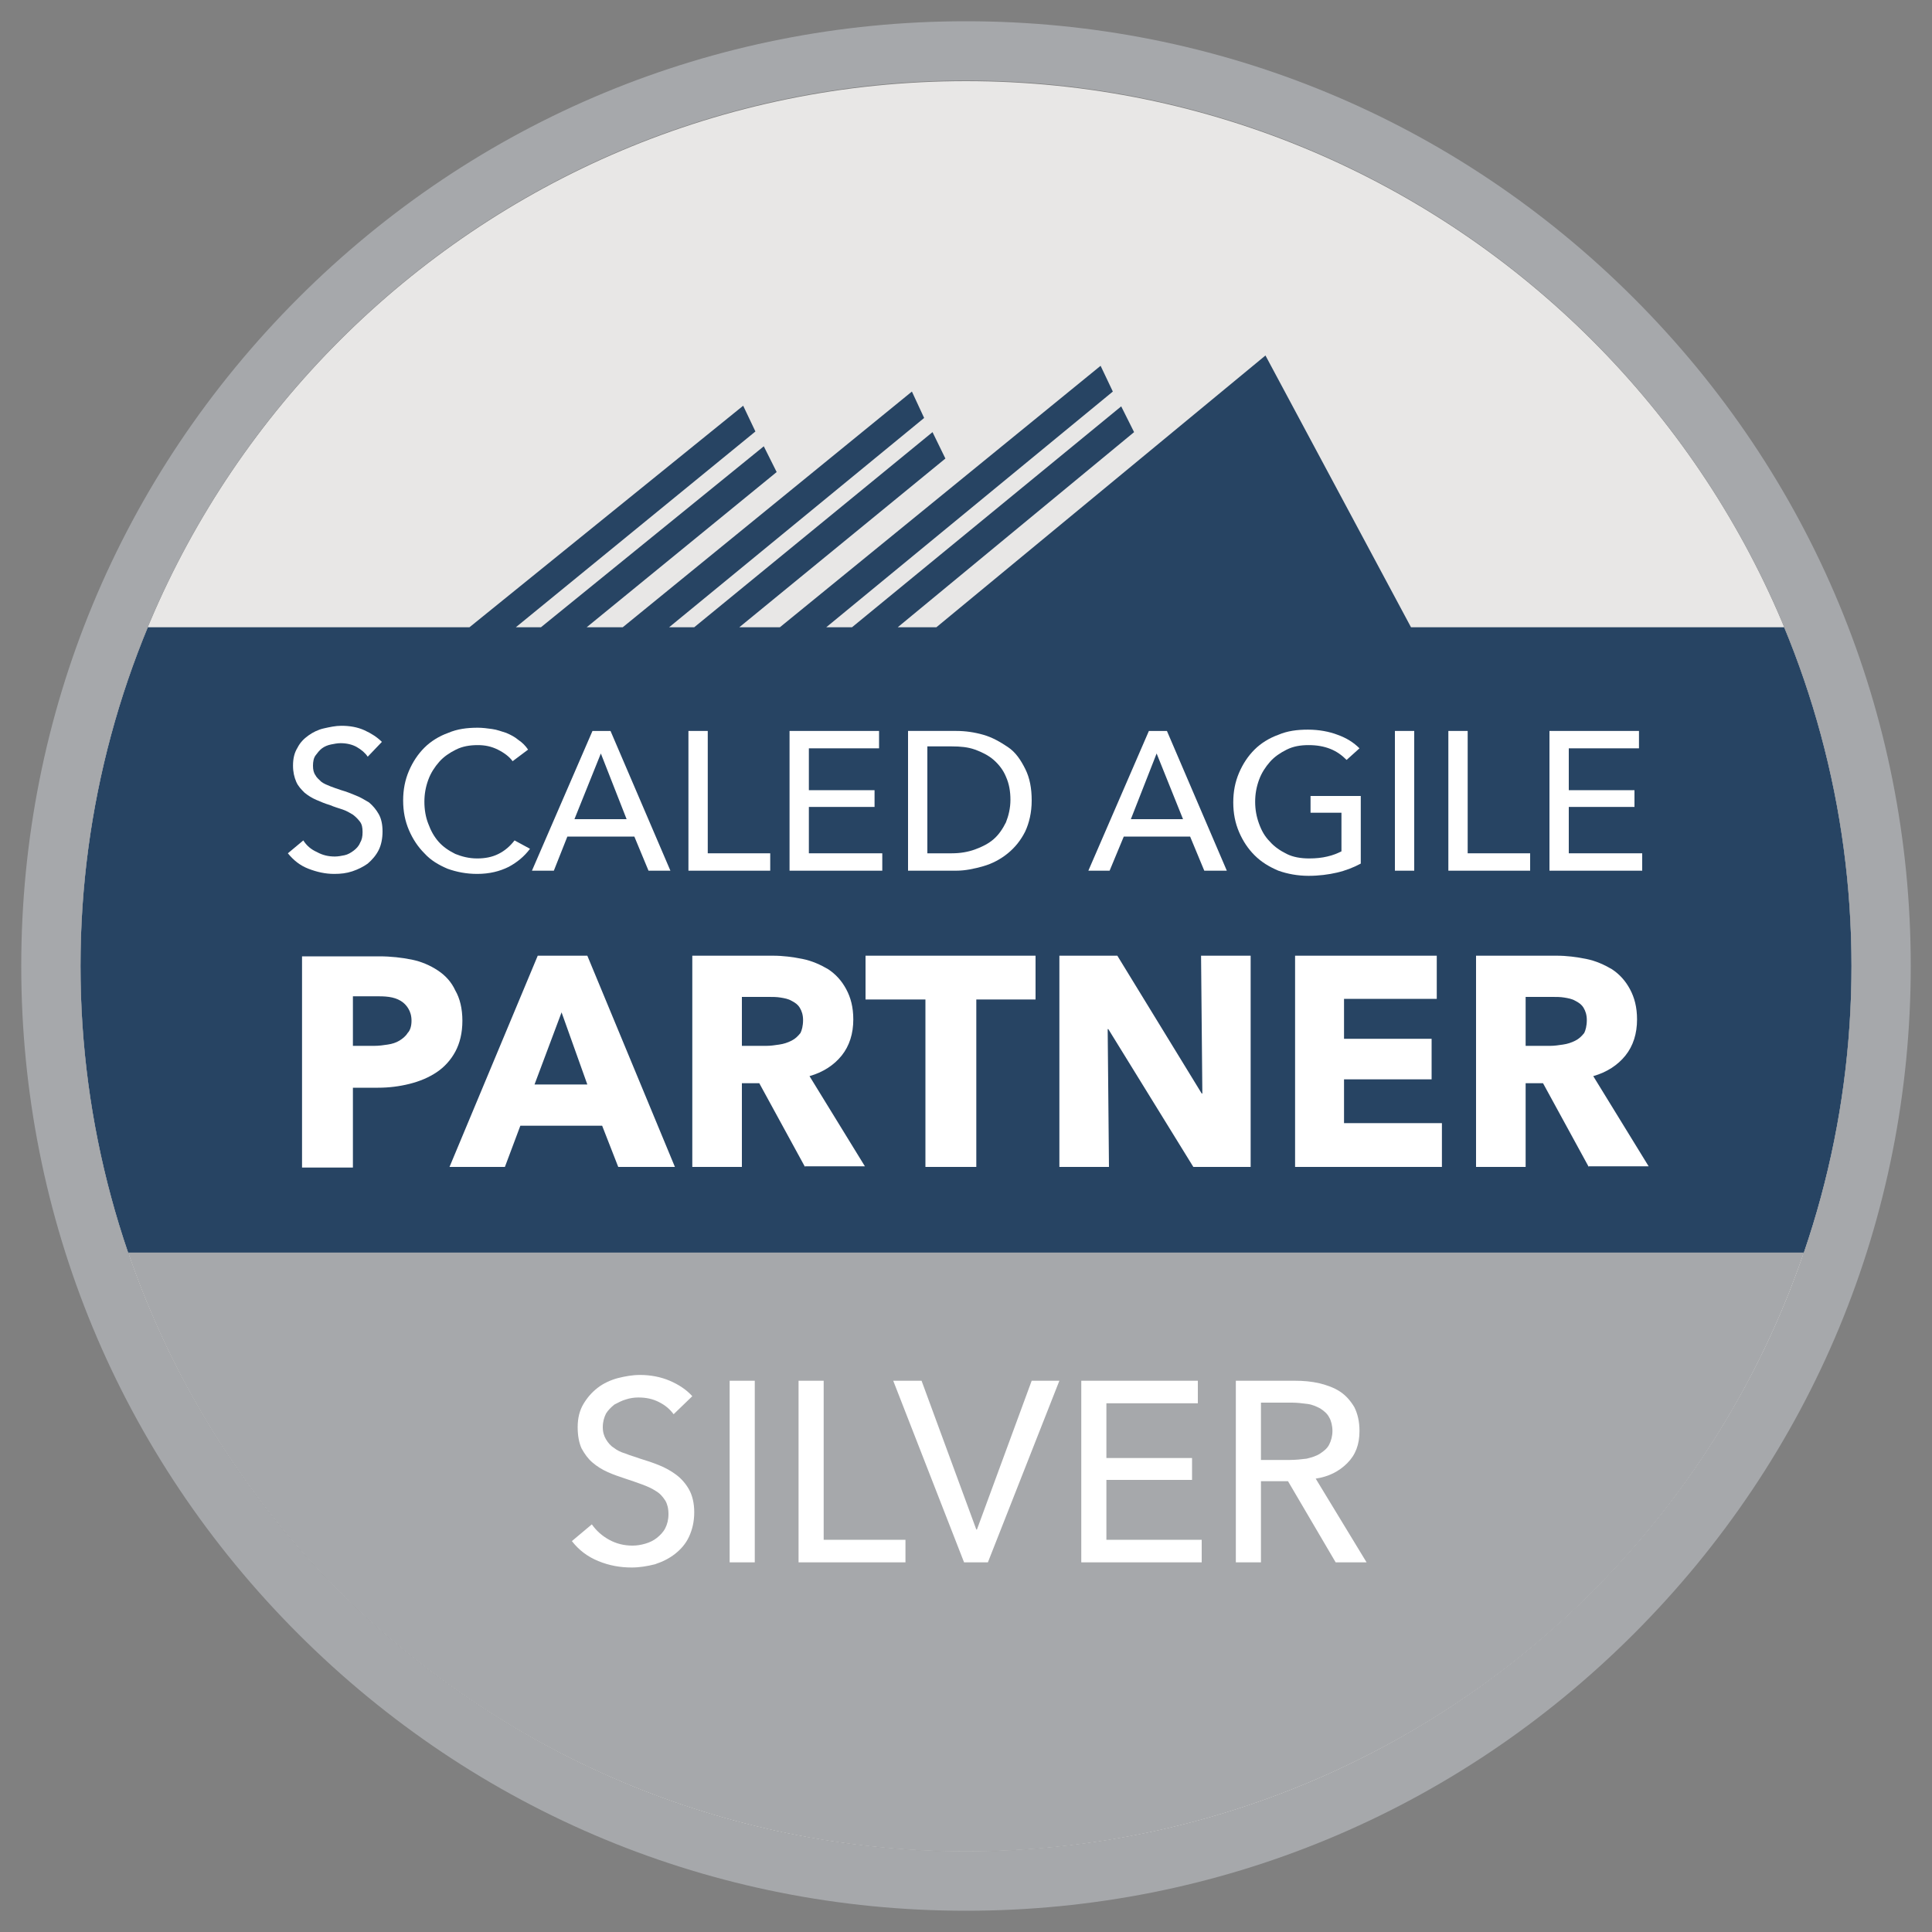 <svg xmlns="http://www.w3.org/2000/svg" xmlns:xlink="http://www.w3.org/1999/xlink" id="Layer_1" x="0px" y="0px" viewBox="0 0 300 300" style="enable-background:new 0 0 300 300;" xml:space="preserve"><rect x="0" y="0" width="300" height="300" fill="#808080" stroke="none"/><style type="text/css">	.st0{fill:#E8E7E6;}	.st1{clip-path:url(#SVGID_2_);fill:#274463;}	.st2{fill:#FFFFFF;}	.st3{clip-path:url(#SVGID_4_);fill:#A6A8AB;}	.st4{fill:#A6A8AB;}</style><g>	<path class="st0" d="M150,12.6C74.1,12.6,12.5,74.1,12.5,150S74.1,287.5,150,287.5c75.9,0,137.5-61.5,137.5-137.5  C287.5,74.1,225.9,12.6,150,12.6z"></path>	<g>		<defs>			<circle id="SVGID_1_" cx="150" cy="150" r="137.5"></circle>		</defs>		<clipPath id="SVGID_2_">			<use xlink:href="#SVGID_1_" style="overflow:visible;"></use>		</clipPath>		<polygon class="st1" points="219.1,97.4 196.5,55.2 145.4,97.4 139.4,97.4 176.1,67.1 174.1,63.1 132.3,97.4 128.3,97.4    172.8,60.8 170.9,56.8 121.1,97.4 114.8,97.4 146.8,71.2 144.8,67.1 107.8,97.4 103.9,97.4 143.5,64.9 141.6,60.8 96.7,97.4    91.1,97.4 120.6,73.3 118.6,69.3 84,97.4 80.1,97.4 117.3,67 115.4,63 72.9,97.4 7.9,97.4 7.9,194.7 297.9,194.7 297.9,97.4   "></polygon>	</g>	<g>		<path class="st2" d="M57.1,117.5c-0.4-0.6-1-1.1-1.7-1.5c-0.7-0.4-1.6-0.6-2.5-0.6c-0.5,0-1,0.1-1.5,0.2c-0.5,0.1-1,0.3-1.4,0.6   c-0.4,0.3-0.7,0.7-1,1.1c-0.3,0.4-0.4,1-0.4,1.6c0,0.6,0.1,1.1,0.4,1.5c0.2,0.4,0.6,0.7,0.9,1c0.4,0.3,0.9,0.5,1.4,0.7   s1.1,0.4,1.7,0.6c0.7,0.2,1.5,0.5,2.2,0.8c0.8,0.3,1.4,0.7,2.1,1.1c0.6,0.5,1.1,1.1,1.5,1.8c0.4,0.7,0.6,1.6,0.6,2.7   c0,1.1-0.2,2.1-0.6,2.9c-0.4,0.8-1,1.5-1.7,2.1c-0.7,0.5-1.5,0.9-2.4,1.2c-0.9,0.3-1.8,0.4-2.8,0.4c-1.4,0-2.7-0.3-4-0.8   c-1.3-0.5-2.3-1.3-3.2-2.4l2.4-2c0.5,0.8,1.2,1.4,2.1,1.8c0.9,0.5,1.8,0.7,2.8,0.7c0.5,0,1-0.1,1.5-0.2c0.5-0.1,1-0.4,1.4-0.7   c0.4-0.3,0.8-0.7,1-1.2c0.3-0.5,0.4-1,0.4-1.7c0-0.7-0.1-1.2-0.4-1.6c-0.3-0.4-0.7-0.8-1.1-1.1c-0.5-0.3-1-0.6-1.6-0.8   c-0.6-0.2-1.3-0.4-2-0.7c-0.7-0.2-1.4-0.5-2.1-0.8c-0.7-0.3-1.3-0.7-1.8-1.1c-0.5-0.5-1-1-1.3-1.7c-0.3-0.7-0.5-1.5-0.5-2.5   c0-1.1,0.2-2,0.7-2.8c0.4-0.8,1-1.4,1.7-1.9c0.7-0.5,1.5-0.9,2.4-1.1c0.9-0.2,1.8-0.4,2.7-0.4c1.3,0,2.5,0.2,3.6,0.7   c1.1,0.5,2,1.1,2.7,1.8L57.1,117.5z"></path>		<path class="st2" d="M82.3,131.8c-0.9,1.2-2,2.1-3.3,2.8c-1.4,0.7-3,1.1-4.9,1.1c-1.7,0-3.2-0.3-4.6-0.8c-1.4-0.6-2.6-1.3-3.6-2.4   c-1-1-1.8-2.2-2.4-3.6s-0.9-2.9-0.9-4.6c0-1.7,0.3-3.2,0.9-4.6c0.6-1.4,1.4-2.6,2.4-3.6c1-1,2.3-1.8,3.7-2.3   c1.4-0.6,2.9-0.8,4.6-0.8c0.7,0,1.5,0.1,2.2,0.2c0.8,0.1,1.5,0.4,2.2,0.6c0.7,0.3,1.3,0.6,1.9,1.1c0.6,0.4,1.1,0.9,1.5,1.5   l-2.4,1.8c-0.5-0.7-1.3-1.3-2.3-1.8s-2-0.7-3.1-0.7c-1.3,0-2.4,0.2-3.4,0.7c-1,0.5-1.9,1.1-2.6,1.9c-0.7,0.8-1.3,1.7-1.7,2.8   c-0.4,1.1-0.6,2.2-0.6,3.4c0,1.2,0.2,2.4,0.6,3.4c0.4,1.1,0.9,2,1.6,2.8c0.7,0.8,1.6,1.4,2.6,1.9c1,0.4,2.1,0.7,3.4,0.7   c1.2,0,2.3-0.2,3.3-0.7c1-0.5,1.8-1.2,2.5-2.1L82.3,131.8z"></path>		<path class="st2" d="M86,135.2h-3.4l9.4-21.7h2.8l9.3,21.7h-3.4l-2.2-5.3H88.1L86,135.2z M89.2,127.2h8.1L93.3,117L89.2,127.2z"></path>		<path class="st2" d="M109.9,132.5h9.7v2.7h-12.7v-21.7h3V132.5z"></path>		<path class="st2" d="M125.6,132.5h11.4v2.7h-14.4v-21.7h13.9v2.7h-10.9v6.5h10.2v2.6h-10.2V132.5z"></path>		<path class="st2" d="M141,113.5h7.5c1.4,0,2.8,0.2,4.2,0.6c1.4,0.4,2.6,1.1,3.8,1.9s2,2,2.7,3.4c0.7,1.4,1,3,1,4.9   c0,1.9-0.4,3.5-1,4.8c-0.7,1.4-1.6,2.5-2.7,3.4c-1.1,0.9-2.4,1.6-3.8,2c-1.4,0.4-2.8,0.7-4.2,0.7H141V113.5z M144,132.5h3.8   c1.3,0,2.5-0.2,3.6-0.6c1.1-0.4,2.1-0.9,2.9-1.6c0.8-0.7,1.4-1.6,1.9-2.6c0.4-1,0.7-2.2,0.7-3.5c0-1.3-0.2-2.5-0.7-3.6   c-0.4-1-1.1-1.9-1.9-2.6c-0.8-0.7-1.8-1.2-2.9-1.6c-1.1-0.4-2.3-0.5-3.6-0.5H144V132.5z"></path>		<path class="st2" d="M172.3,135.2H169l9.4-21.7h2.8l9.3,21.7H187l-2.2-5.3h-10.3L172.3,135.2z M175.6,127.2h8.1l-4.1-10.2   L175.6,127.2z"></path>		<path class="st2" d="M209.1,118c-0.7-0.7-1.5-1.3-2.5-1.7c-1-0.4-2.1-0.6-3.4-0.6c-1.3,0-2.4,0.2-3.4,0.7c-1,0.5-1.9,1.1-2.6,1.9   c-0.7,0.8-1.3,1.7-1.7,2.8c-0.4,1.1-0.6,2.2-0.6,3.4c0,1.2,0.2,2.3,0.6,3.4c0.4,1.1,0.9,2,1.7,2.8c0.7,0.8,1.6,1.4,2.6,1.9   c1,0.5,2.2,0.7,3.5,0.7c1,0,2-0.1,2.8-0.3c0.9-0.2,1.6-0.5,2.2-0.8v-6h-4.8v-2.6h7.8v10.5c-1.1,0.6-2.4,1.1-3.7,1.4   c-1.3,0.3-2.8,0.5-4.4,0.5c-1.7,0-3.3-0.3-4.7-0.8c-1.4-0.6-2.6-1.3-3.7-2.4c-1-1-1.8-2.2-2.4-3.6s-0.9-2.9-0.9-4.6   c0-1.7,0.3-3.2,0.9-4.6c0.6-1.4,1.4-2.6,2.4-3.6c1-1,2.3-1.8,3.7-2.3c1.4-0.6,2.9-0.8,4.6-0.8c1.7,0,3.3,0.3,4.6,0.8   c1.4,0.5,2.5,1.2,3.4,2.1L209.1,118z"></path>		<path class="st2" d="M219.6,135.2h-3v-21.7h3V135.2z"></path>		<path class="st2" d="M227.9,132.5h9.7v2.7h-12.7v-21.7h3V132.5z"></path>		<path class="st2" d="M243.6,132.5H255v2.7h-14.4v-21.7h13.9v2.7h-10.9v6.5h10.2v2.6h-10.2V132.5z"></path>	</g>	<g>		<g>			<path class="st2" d="M71.8,158.5c0,1.9-0.4,3.5-1.1,4.8c-0.7,1.3-1.7,2.4-2.9,3.2c-1.2,0.8-2.6,1.4-4.2,1.8    c-1.6,0.4-3.2,0.6-4.9,0.6h-3.9v12.4h-7.9v-32.8h12c1.8,0,3.5,0.2,5,0.5s2.9,0.9,4.1,1.7c1.2,0.8,2.1,1.8,2.7,3.1    C71.4,155,71.8,156.6,71.8,158.5z M63.9,158.5c0-0.8-0.2-1.4-0.5-1.9c-0.3-0.5-0.7-0.9-1.2-1.2c-0.5-0.3-1.1-0.5-1.8-0.6    c-0.7-0.1-1.4-0.1-2.1-0.1h-3.5v7.7h3.3c0.7,0,1.5-0.1,2.1-0.2c0.7-0.1,1.3-0.3,1.8-0.6c0.5-0.3,1-0.7,1.3-1.2    C63.7,160,63.9,159.3,63.9,158.5z"></path>			<path class="st2" d="M96,181.2l-2.5-6.4H80.8l-2.4,6.4h-8.6l13.7-32.8h7.7l13.6,32.8H96z M87.2,157.2L83,168.4h8.2L87.2,157.2z"></path>			<path class="st2" d="M125,181.2l-7.1-13h-2.7v13h-7.7v-32.8H120c1.6,0,3.1,0.2,4.6,0.5c1.5,0.3,2.8,0.9,4,1.6    c1.2,0.8,2.1,1.8,2.8,3.1s1.1,2.8,1.1,4.7c0,2.2-0.6,4.1-1.8,5.6c-1.2,1.5-2.9,2.6-5,3.2l8.6,14H125z M124.7,158.4    c0-0.8-0.2-1.4-0.5-1.9c-0.3-0.5-0.7-0.8-1.3-1.1c-0.5-0.3-1.1-0.4-1.7-0.5c-0.6-0.1-1.2-0.1-1.8-0.1h-4.2v7.6h3.8    c0.7,0,1.3-0.1,2-0.2c0.7-0.1,1.3-0.3,1.9-0.6c0.6-0.3,1-0.7,1.4-1.2C124.5,160,124.7,159.3,124.7,158.4z"></path>			<path class="st2" d="M151.6,155.2v26h-7.9v-26h-9.3v-6.8h26.4v6.8H151.6z"></path>			<path class="st2" d="M185.3,181.2l-13.2-21.4H172l0.2,21.4h-7.7v-32.8h9l13.1,21.4h0.1l-0.2-21.4h7.7v32.8H185.3z"></path>			<path class="st2" d="M201.1,181.2v-32.8h22v6.7h-14.4v6.2h13.6v6.3h-13.6v6.8h15.2v6.8H201.1z"></path>			<path class="st2" d="M246.7,181.2l-7.1-13h-2.7v13h-7.7v-32.8h12.5c1.6,0,3.1,0.2,4.6,0.5c1.5,0.3,2.8,0.9,4,1.6    c1.2,0.8,2.1,1.8,2.8,3.1s1.1,2.8,1.1,4.7c0,2.2-0.6,4.1-1.8,5.6c-1.2,1.5-2.9,2.6-5,3.2l8.6,14H246.7z M246.4,158.4    c0-0.8-0.2-1.4-0.5-1.9c-0.3-0.5-0.7-0.8-1.3-1.1c-0.5-0.3-1.1-0.4-1.7-0.5c-0.6-0.1-1.2-0.1-1.8-0.1h-4.2v7.6h3.8    c0.7,0,1.3-0.1,2-0.2c0.7-0.1,1.3-0.3,1.9-0.6c0.6-0.3,1-0.7,1.4-1.2C246.2,160,246.4,159.3,246.4,158.4z"></path>		</g>	</g>	<g>		<defs>			<circle id="SVGID_3_" cx="150" cy="150" r="137.5"></circle>		</defs>		<clipPath id="SVGID_4_">			<use xlink:href="#SVGID_3_" style="overflow:visible;"></use>		</clipPath>		<rect x="7.9" y="194.5" class="st3" width="290" height="119.7"></rect>	</g>	<g>		<g>			<path class="st2" d="M104.6,219.6c-0.6-0.8-1.3-1.4-2.3-1.9c-1-0.5-2-0.7-3.2-0.7c-0.6,0-1.3,0.1-1.9,0.3    c-0.7,0.2-1.2,0.5-1.8,0.8c-0.5,0.4-1,0.9-1.3,1.4c-0.3,0.6-0.5,1.3-0.5,2.1c0,0.8,0.2,1.4,0.5,1.9c0.3,0.5,0.7,1,1.2,1.3    c0.5,0.4,1.1,0.7,1.8,0.9c0.7,0.3,1.5,0.5,2.3,0.8c1,0.3,1.9,0.6,2.9,1c1,0.4,1.9,0.9,2.7,1.5c0.8,0.6,1.5,1.4,2,2.3    c0.5,0.9,0.8,2.1,0.8,3.5c0,1.5-0.3,2.7-0.8,3.8c-0.5,1.1-1.3,2-2.2,2.7c-0.9,0.7-1.9,1.2-3.1,1.6c-1.2,0.3-2.4,0.5-3.6,0.5    c-1.8,0-3.5-0.3-5.2-1c-1.7-0.7-3-1.7-4.1-3.1l3.1-2.6c0.7,1,1.6,1.8,2.7,2.4c1.1,0.6,2.3,0.9,3.6,0.9c0.7,0,1.3-0.1,2-0.3    c0.7-0.2,1.3-0.5,1.8-0.9c0.5-0.4,1-0.9,1.3-1.5c0.3-0.6,0.5-1.3,0.5-2.2s-0.2-1.6-0.5-2.1c-0.4-0.6-0.8-1.1-1.5-1.5    c-0.6-0.4-1.3-0.7-2.1-1c-0.8-0.3-1.7-0.6-2.6-0.9c-0.9-0.3-1.8-0.6-2.7-1c-0.9-0.4-1.7-0.9-2.4-1.5c-0.7-0.6-1.2-1.3-1.7-2.2    c-0.4-0.9-0.6-2-0.6-3.3c0-1.4,0.3-2.6,0.9-3.6c0.6-1,1.3-1.8,2.2-2.5s2-1.2,3.1-1.5c1.2-0.3,2.3-0.5,3.5-0.5    c1.6,0,3.2,0.3,4.6,0.9c1.4,0.6,2.6,1.4,3.5,2.4L104.6,219.6z"></path>			<path class="st2" d="M117.2,242.6h-3.9v-28.2h3.9V242.6z"></path>			<path class="st2" d="M128,239.1h12.6v3.5H124v-28.2h3.9V239.1z"></path>			<path class="st2" d="M151.6,237.5h0.1l8.5-23.1h4.3l-11.1,28.2h-3.7l-11-28.2h4.4L151.6,237.5z"></path>			<path class="st2" d="M171.8,239.1h14.8v3.5h-18.7v-28.2H186v3.5h-14.2v8.5h13.3v3.4h-13.3V239.1z"></path>			<path class="st2" d="M195.8,242.6h-3.9v-28.2h9.1c1.4,0,2.6,0.1,3.9,0.4c1.2,0.3,2.3,0.7,3.2,1.3c0.9,0.6,1.6,1.4,2.2,2.4    c0.5,1,0.8,2.2,0.8,3.7c0,2.1-0.6,3.7-1.9,5s-2.9,2.1-4.9,2.4l7.9,13h-4.8L200,230h-4.2V242.6z M195.8,226.7h4.5    c0.9,0,1.8-0.1,2.6-0.2c0.8-0.2,1.5-0.4,2.1-0.8c0.6-0.4,1.1-0.8,1.4-1.4c0.3-0.6,0.5-1.3,0.5-2.1s-0.2-1.6-0.5-2.1    c-0.3-0.6-0.8-1-1.4-1.4c-0.6-0.3-1.2-0.6-2-0.7c-0.8-0.1-1.6-0.2-2.4-0.2h-4.8V226.7z"></path>		</g>	</g>	<g>		<path class="st4" d="M150,12.5c75.9,0,137.5,61.6,137.5,137.5S225.9,287.5,150,287.5S12.5,225.9,12.5,150S74.1,12.5,150,12.5    M150,3.3c-39.2,0-76,15.3-103.7,43C18.6,74,3.3,110.8,3.3,150s15.3,76,43,103.7c27.7,27.7,64.5,43,103.7,43s76-15.3,103.7-43   c27.7-27.7,43-64.5,43-103.7s-15.3-76-43-103.7C226,18.6,189.2,3.3,150,3.3L150,3.3z"></path>	</g></g></svg>